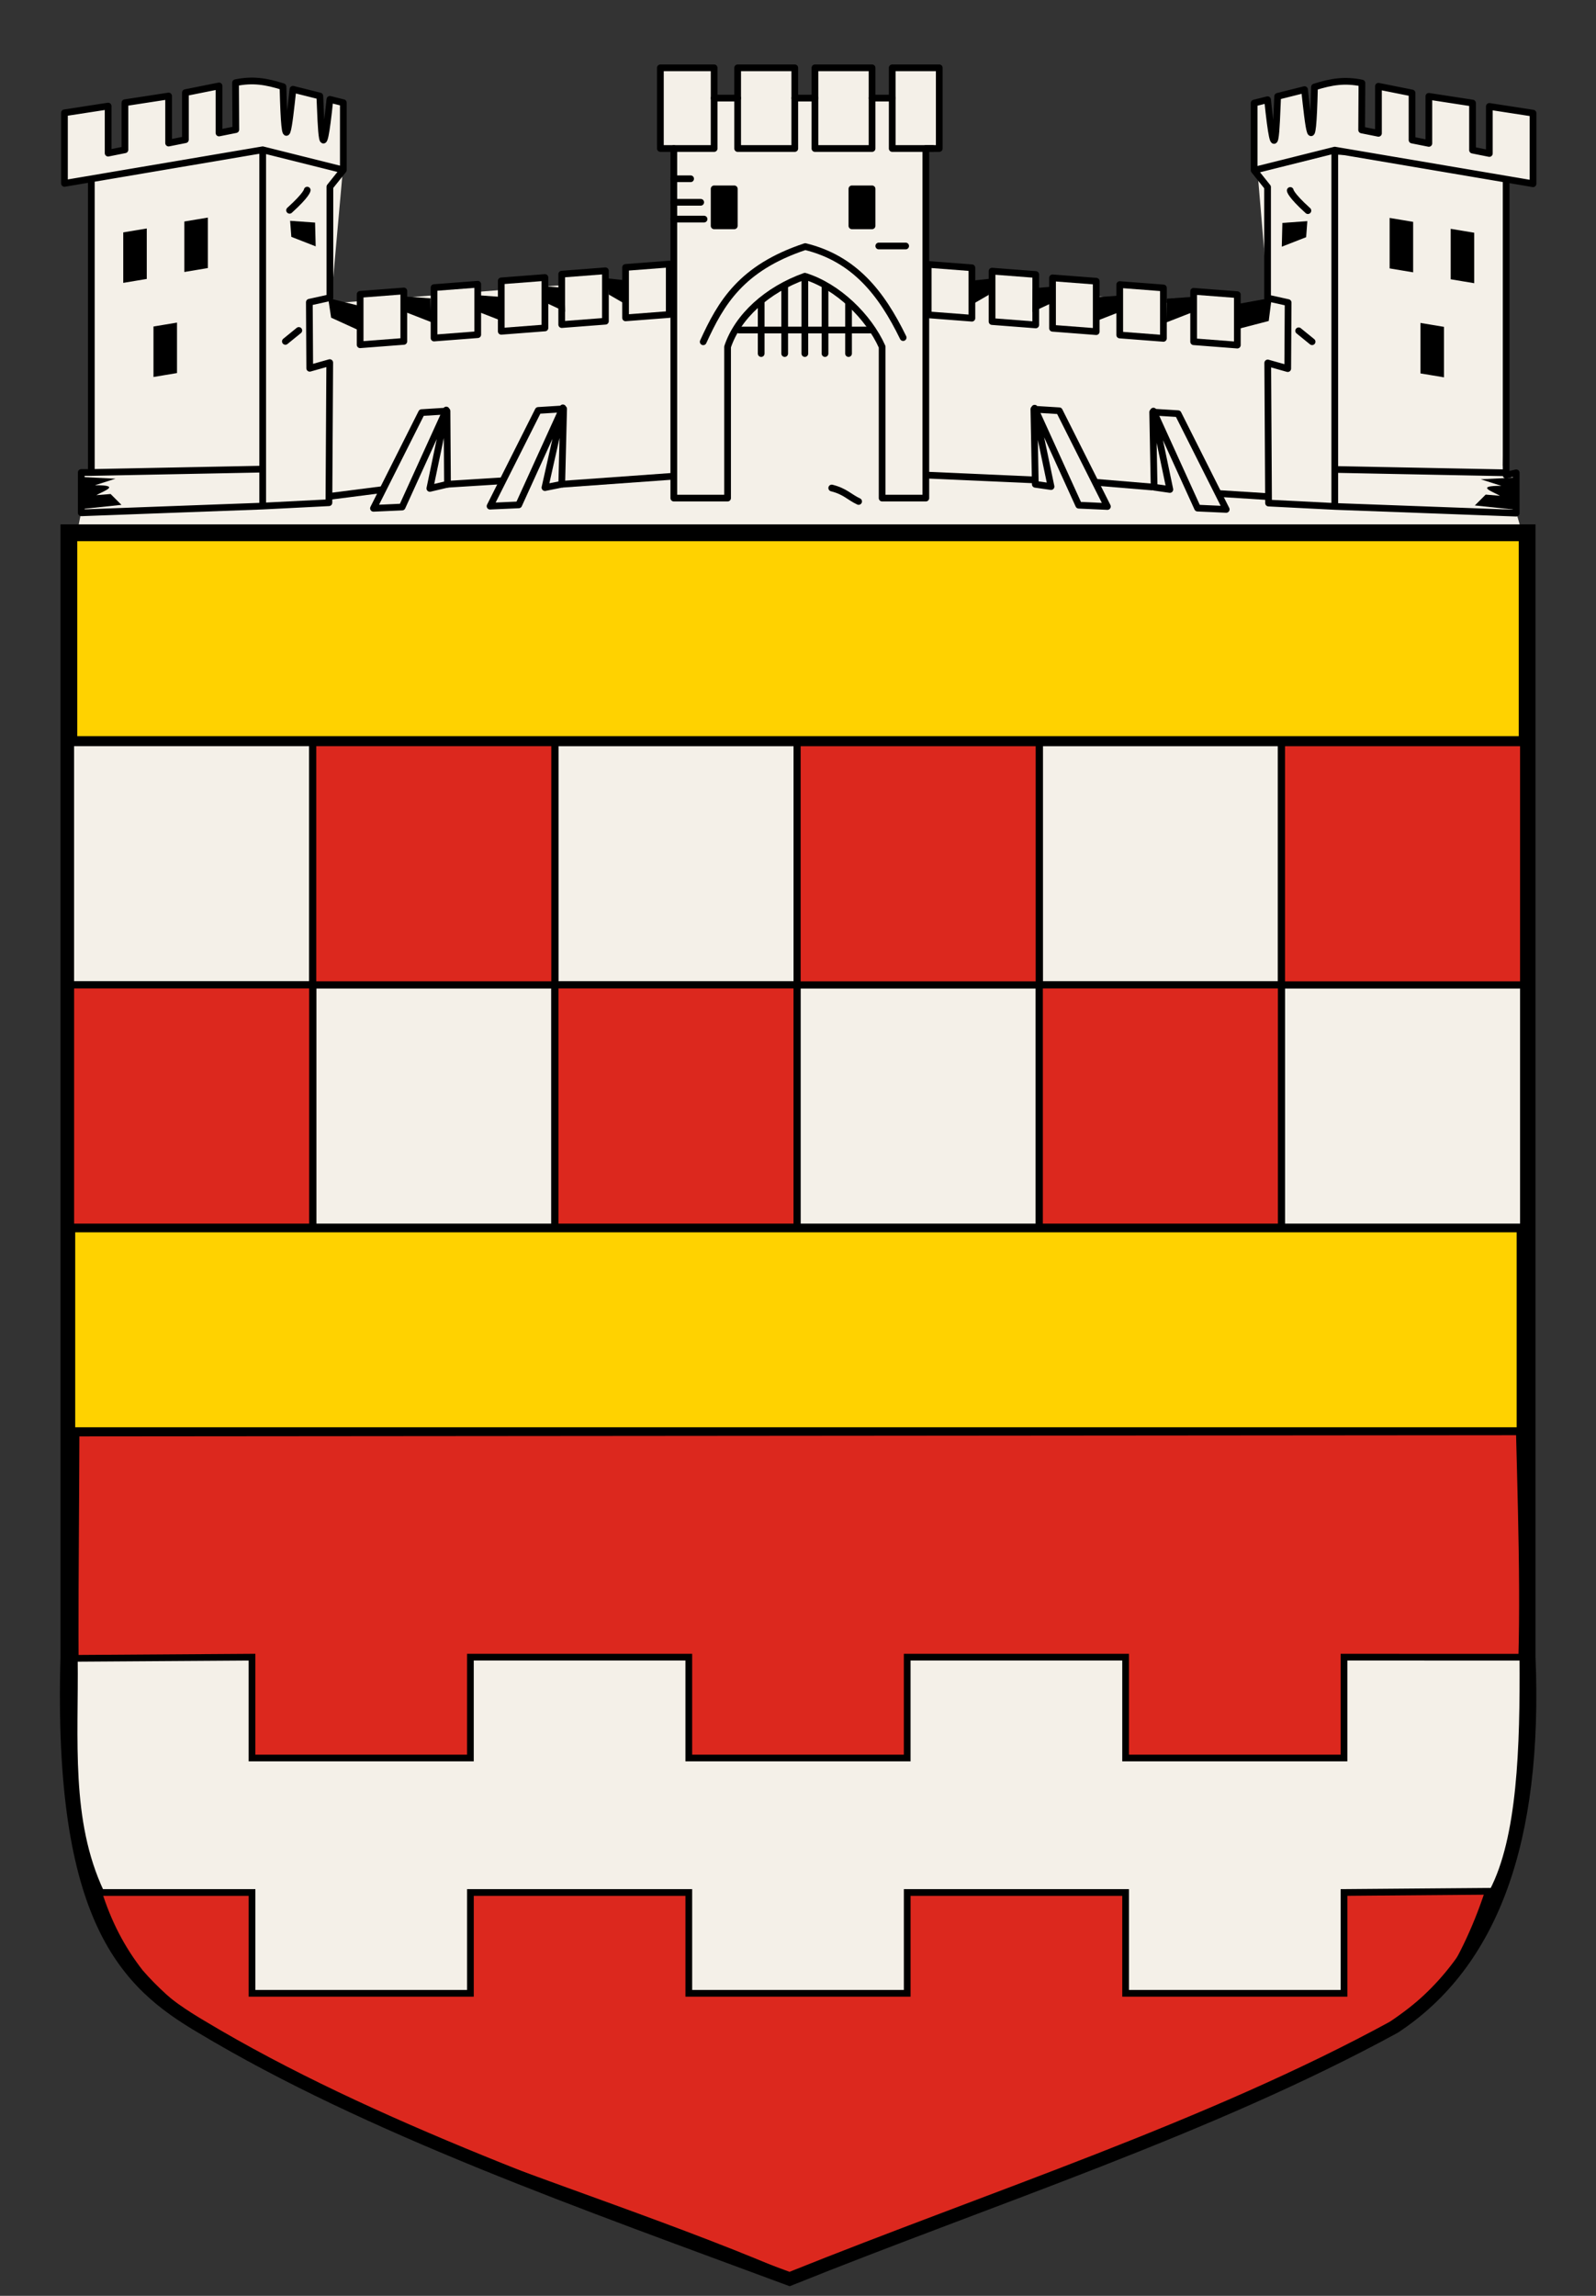 <?xml version="1.0" encoding="UTF-8"?><!-- Created with Inkscape (http://www.inkscape.org/) -->
<svg xmlns:rdf="http://www.w3.org/1999/02/22-rdf-syntax-ns#" xmlns="http://www.w3.org/2000/svg" height="683" width="475" version="1.1" xmlns:cc="http://creativecommons.org/ns#" xmlns:dc="http://purl.org/dc/elements/1.1/">
 <rect width="100%" height="100%" fill="#333333" stroke="none"/>

 <path d="m26.87,48.018,51.265-3.182,24.393,0.21-4.037,45.223,100.91-7.974,76.075,1.185,102.33,9.425-4.049-47.807,74.548,2.92-1.083,90.538,5.325,18.356-429.21-0.354,3.535-18.031z" fill="#f4f0e8"/>
 <path stroke-linejoin="round" d="M22.627,426.32,452.19,425.97c1.654,64.422,3.639,118.52-18.738,158.75-25.448,35.922-129.21,62.446-196.58,93.338-67.8-29.59-160.83-51.6-195.15-91.23-22.382-28.58-19.324-67.62-19.092-160.51z" stroke="#000" stroke-linecap="round" stroke-miterlimit="4" stroke-width="2" fill="#dc281e"/>
 <path stroke-linejoin="miter" d="m20,158,435,0,0,335c2.233,54.665-11.053,90.923-40,110-55,30-119.54,50.696-180,75-60.98-22.64-125-45-175-75-22.114-13.03-42.234-31.42-40-110z" stroke="#000" stroke-linecap="butt" stroke-miterlimit="4" stroke-dasharray="none" stroke-width="4" fill="none"/>
 <path stroke-linejoin="miter" d="M22.121,493.35,75,493v30h65v-30h65v30h65v-30h65v30h65v-30l53.243,0.014c0.177,27.173-0.681,53.754-8.95,69.632l-44.29,0.36v30h-65v-30h-65v30h-65v-30h-65v30h-65v-30h-45c-10.07-21.41-7.588-45.48-7.879-69.65z" stroke="#000" stroke-linecap="butt" stroke-miterlimit="4" stroke-dasharray="none" stroke-width="2" fill="#f4f0e8"/>
 <g stroke-linejoin="round" transform="matrix(1.06,0,0,1.06,-1.27,-16.52)" stroke="#000" stroke-linecap="round" stroke-miterlimit="4" stroke-dasharray="none" stroke-width="2">
  <rect height="67.99" width="67.99" y="224" x="21" fill="#f4f0e8"/>
  <rect height="67.99" width="67.99" y="224.01" x="157.01" fill="#f4f0e8"/>
  <rect height="67.99" width="67.99" y="292" x="89" fill="#f4f0e8"/>
  <rect height="67.99" width="67.99" y="224.01" x="293" fill="#f4f0e8"/>
  <rect height="67.99" width="67.99" y="292" x="361" fill="#f4f0e8"/>
  <rect height="67.99" width="67.99" y="292" x="225" fill="#f4f0e8"/>
  <rect height="67.99" width="67.99" y="224" x="89" fill="#dc281e"/>
  <rect height="67.99" width="67.99" y="292" x="21.01" fill="#dc281e"/>
  <rect height="67.99" width="67.99" y="292" x="157" fill="#dc281e"/>
  <rect height="67.99" width="67.99" y="224.01" x="225" fill="#dc281e"/>
  <rect height="67.99" width="67.99" y="292" x="293" fill="#dc281e"/>
  <rect height="67.99" width="67.99" y="224.01" x="361" fill="#dc281e"/>
 </g>
 <rect stroke-dasharray="none" height="60" width="431" stroke="#000" stroke-miterlimit="4" y="160" x="22" stroke-width="2" fill="#ffd200"/>
 <rect stroke-dasharray="none" height="60" width="431" stroke="#000" stroke-miterlimit="4" y="365.61" x="21.381" stroke-width="2" fill="#ffd200"/>
 <g transform="translate(3.182,1.061)">
  <path stroke-linejoin="round" d="M107.97,150.16,116.5,149.78,129.63,120.92,124.75,144.24,130,143l-0.146-21.78-7.561,0.47z" stroke="#000" stroke-linecap="butt" stroke-miterlimit="4" stroke-dasharray="none" stroke-width="2" fill="none"/>
  <g transform="translate(3,4.5)">
   <path stroke-linejoin="round" d="m18,135,0,12,54-2,0-106,24,6-24-6-59,10,0-21,13-2,0,14,5-1,0-14,13-2,0,14,5-1,0-14,10-2,0,14,5-1-0.081-13.951c5.081-1.049,9.02-0.436,14.12,1.174,0.548,23.438,1.764,11.772,2.961,0.777l8,2c0.421,9.289,0.66,23.686,3,1l4,1v20l-4,5v33l-6.116,1.354,0.116,19.646,5.952-1.68-0.245,41.68-19.707,1v-11l-51,1v-87.116,87.116z" stroke="#000" stroke-linecap="butt" stroke-miterlimit="4" stroke-dasharray="none" stroke-width="2" fill="#f4f0e8"/>
   <path stroke-linejoin="round" d="m101,82,13-1,0,15-13,1z" stroke="#000" stroke-linecap="butt" stroke-miterlimit="4" stroke-dasharray="none" stroke-width="2" fill="#f4f0e8"/>
   <path stroke-linejoin="miter" d="m31,64,6-1,0,14-6,1z" stroke="#000" stroke-linecap="butt" stroke-width="1px" fill="#000"/>
   <path stroke-linejoin="miter" d="m80,57c5.25-4.75,5.25-6,5.25-6" stroke="#000" stroke-linecap="round" stroke-miterlimit="4" stroke-dasharray="none" stroke-width="2" fill="none"/>
   <path stroke-linejoin="miter" d="m78.75,96,4-3.25" stroke="#000" stroke-linecap="round" stroke-miterlimit="4" stroke-dasharray="none" stroke-width="2" fill="none"/>
   <path stroke-linejoin="miter" d="m49.177,60.763,6-1,0,14-6,1z" stroke="#000" stroke-linecap="butt" stroke-width="1px" fill="#000"/>
   <path stroke-linejoin="miter" d="m40,92,6-1,0,14-6,1z" stroke="#000" stroke-linecap="butt" stroke-width="1px" fill="#000"/>
   <path stroke-linejoin="round" d="m123,80,13-1,0,15-13,1z" stroke="#000" stroke-linecap="butt" stroke-miterlimit="4" stroke-dasharray="none" stroke-width="2" fill="#f4f0e8"/>
   <path stroke-linejoin="round" d="m143,78,13-1,0,15-13,1z" stroke="#000" stroke-linecap="butt" stroke-miterlimit="4" stroke-dasharray="none" stroke-width="2" fill="#f4f0e8"/>
   <path stroke-linejoin="round" d="m161,76,13-1,0,15-13,1z" stroke="#000" stroke-linecap="butt" stroke-miterlimit="4" stroke-dasharray="none" stroke-width="2" fill="#f4f0e8"/>
   <path stroke-linejoin="round" d="m180,74,13-1,0,15-13,1z" stroke="#000" stroke-linecap="butt" stroke-miterlimit="4" stroke-dasharray="none" stroke-width="2" fill="#f4f0e8"/>
   <path stroke-linejoin="miter" d="m92.277,142.06,15.203-1.944" stroke="#000" stroke-linecap="butt" stroke-miterlimit="4" stroke-dasharray="none" stroke-width="2" fill="none"/>
   <path stroke-linejoin="miter" d="m127,138.5,16-1" stroke="#000" stroke-linecap="round" stroke-miterlimit="4" stroke-dasharray="none" stroke-width="2" fill="none"/>
   <path stroke-linejoin="miter" d="m161,138.5,32.828-2.354" stroke="#000" stroke-linecap="butt" stroke-miterlimit="4" stroke-dasharray="none" stroke-width="2" fill="none"/>
   <path d="m114.55,82.666,7.425,0.53,0.177,7.071-7.248-2.828z" fill="#000"/>
   <path d="m135.32,82.224,7.425,0.53,0.177,7.071-7.248-2.828z" fill="#000"/>
   <path d="m155.65,79.573,6.216,0.53,0.148,7.071-6.068-2.828z" fill="#000"/>
   <path d="m174.74,77.275,5.007,0.53,0.119,7.071-4.888-2.828z" fill="#000"/>
   <path d="m91.482,83.108,9.192,2.298-0.177,7.248-8.132-3.712z" fill="#000"/>
   <path d="m80.168,60.127,7.425,0.53,0.177,7.071-7.248-2.828z" fill="#000"/>
   <path d="m17.589,136.32,10.607,0.53-6.117,1.944c7.953-0.033,2.651,1.663,0.4,2.961l4.259-0.35,3.225,3.223-11.667,1.237z" fill="#000"/>
   <path stroke-linejoin="round" d="m139.67,145.02,8.53-0.384,13.134-28.859l-5.33,23.72,5-1,0.556-22.427-7.561,0.47z" stroke="#000" stroke-linecap="butt" stroke-miterlimit="4" stroke-dasharray="none" stroke-width="2" fill="none"/>
  </g>
 </g>
 <g transform="translate(6.541,3.182)" stroke="#000" stroke-miterlimit="4" stroke-dasharray="none" stroke-width="2">
  <path stroke-linejoin="round" d="m190,17,16,0,0,9,7,0,0-9,17,0,0,9,6,0,0-9,17,0,0,9,6,0,0-9,14,0,0,24-4,0,0,104-13,0,0-45c-4-9-13.25-18-23-21-11.25,4-20,12-23,21v45h-16v-104h-4z" stroke-linecap="round" fill="#f4f0e8"/>
  <path stroke-linejoin="round" d="m202.75,98.5c5.248-11.494,11.269-21.985,30.366-28.323,14.623,3.597,22.677,13.83,29.134,27.073" stroke-linecap="round" fill="none"/>
  <path stroke-linejoin="round" d="m194,41,12,0,0-15" stroke-linecap="round" fill="none"/>
  <path stroke-linejoin="round" d="m271,41-12,0,0-15" stroke-linecap="round" fill="none"/>
  <path stroke-linejoin="round" d="m213,26,0,15,17,0,0-15" stroke-linecap="round" fill="none"/>
  <path stroke-linejoin="round" d="m236,26,0,15,17,0,0-15" stroke-linecap="round" fill="none"/>
  <path stroke-linejoin="miter" d="m213,95,40,0" stroke-linecap="butt" fill="none"/>
  <path stroke-linejoin="miter" d="m233,80,0,22" stroke-linecap="round" fill="none"/>
  <path stroke-linejoin="miter" d="m227,82,0,20" stroke-linecap="round" fill="none"/>
  <path stroke-linejoin="miter" d="M220,86.939,220,102" stroke-linecap="round" fill="none"/>
  <path stroke-linejoin="miter" d="m239,82,0,20" stroke-linecap="round" fill="none"/>
  <path stroke-linejoin="miter" d="M246,86.939,246,102" stroke-linecap="round" fill="none"/>
  <rect stroke-linejoin="round" height="11" width="6" stroke-linecap="round" y="53" x="206" fill="#000"/>
  <rect stroke-linejoin="round" height="11" width="6" stroke-linecap="round" y="53" x="247" fill="#000"/>
  <path stroke-linejoin="miter" d="m255,70,8,0" stroke-linecap="round" fill="none"/>
  <path stroke-linejoin="miter" d="m194,62,9,0" stroke-linecap="round" fill="none"/>
  <path stroke-linejoin="miter" d="m194,57,8,0" stroke-linecap="round" fill="none"/>
  <path stroke-linejoin="miter" d="m194,50,5,0" stroke-linecap="round" fill="none"/>
  <path stroke-linejoin="miter" d="m241,142c4,1,5.287,2.752,8,4" stroke-linecap="round" fill="none"/>
 </g>
 <g transform="translate(3.005,0.177)">
  <g transform="matrix(-1,0,0,1,466.25,5.485)">
   <path stroke-linejoin="round" d="m18,135,0,12,54-2,0-106,24,6-24-6-59,10,0-21,13-2,0,14,5-1,0-14,13-2,0,14,5-1,0-14,10-2,0,14,5-1-0.081-13.951c5.081-1.049,9.02-0.436,14.12,1.174,0.548,23.438,1.764,11.772,2.961,0.777l8,2c0.421,9.289,0.66,23.686,3,1l4,1v20l-4,5v33l-6.116,1.354,0.116,19.646,5.952-1.68-0.245,41.68-19.707,1v-11l-51,1v-87.293,88z" stroke="#000" stroke-linecap="butt" stroke-miterlimit="4" stroke-dasharray="none" stroke-width="2" fill="#f4f0e8"/>
   <path stroke-linejoin="round" d="m101,82,13-1,0,15-13,1z" stroke="#000" stroke-linecap="butt" stroke-miterlimit="4" stroke-dasharray="none" stroke-width="2" fill="#f4f0e8"/>
   <path stroke-linejoin="miter" d="m31,64,6-1,0,14-6,1z" stroke="#000" stroke-linecap="butt" stroke-width="1px" fill="#000"/>
   <path stroke-linejoin="miter" d="m80,57c5.25-4.75,5.25-6,5.25-6" stroke="#000" stroke-linecap="round" stroke-miterlimit="4" stroke-dasharray="none" stroke-width="2" fill="none"/>
   <path stroke-linejoin="miter" d="m78.75,96,4-3.25" stroke="#000" stroke-linecap="round" stroke-miterlimit="4" stroke-dasharray="none" stroke-width="2" fill="none"/>
   <path stroke-linejoin="miter" d="m49.177,60.763,6-1,0,14-6,1z" stroke="#000" stroke-linecap="butt" stroke-width="1px" fill="#000"/>
   <path stroke-linejoin="miter" d="m40,92,6-1,0,14-6,1z" stroke="#000" stroke-linecap="butt" stroke-width="1px" fill="#000"/>
   <path stroke-linejoin="round" d="m123,80,13-1,0,15-13,1z" stroke="#000" stroke-linecap="butt" stroke-miterlimit="4" stroke-dasharray="none" stroke-width="2" fill="#f4f0e8"/>
   <path stroke-linejoin="round" d="m143,78,13-1,0,15-13,1z" stroke="#000" stroke-linecap="butt" stroke-miterlimit="4" stroke-dasharray="none" stroke-width="2" fill="#f4f0e8"/>
   <path stroke-linejoin="round" d="m161,76,13-1,0,15-13,1z" stroke="#000" stroke-linecap="butt" stroke-miterlimit="4" stroke-dasharray="none" stroke-width="2" fill="#f4f0e8"/>
   <path stroke-linejoin="round" d="m180,74,13-1,0,15-13,1z" stroke="#000" stroke-linecap="butt" stroke-miterlimit="4" stroke-dasharray="none" stroke-width="2" fill="#f4f0e8"/>
   <path stroke-linejoin="miter" d="m92.277,142.06,13.965-0.884" stroke="#000" stroke-linecap="butt" stroke-miterlimit="4" stroke-dasharray="none" stroke-width="2" fill="none"/>
   <path stroke-linejoin="miter" d="m126.22,139.23,16.971-1.414" stroke="#000" stroke-linecap="butt" stroke-miterlimit="4" stroke-dasharray="none" stroke-width="2" fill="none"/>
   <path stroke-linejoin="miter" d="m161.4,137.11,31.82-1.414" stroke="#000" stroke-linecap="butt" stroke-miterlimit="4" stroke-dasharray="none" stroke-width="2" fill="none"/>
   <path fill="#000" d="m114.55,82.666,7.425,0.53,0.177,7.071-7.248-2.828z"/>
   <path fill="#000" d="m135.32,82.224,7.425,0.53,0.177,7.071-7.248-2.828z"/>
   <path fill="#000" d="m155.65,79.573,6.216,0.53,0.148,7.071-6.068-2.828z"/>
   <path fill="#000" d="m174.74,77.275,5.007,0.53,0.119,7.071-4.888-2.828z"/>
   <path fill="#000" d="m90.775,82.932,9.723,1.768,0,7.425-8.839-2.298z"/>
   <path fill="#000" d="m80.168,60.127,7.425,0.53,0.177,7.071-7.248-2.828z"/>
   <path stroke-linejoin="round" d="m139.67,145.02,8.53-0.384,13.134-28.859-4.884,23.316,4.677-0.677,0.427-22.341-7.561,0.47z" stroke="#000" stroke-linecap="butt" stroke-miterlimit="4" stroke-dasharray="none" stroke-width="2" fill="none"/>
  </g>
  <path stroke-linejoin="round" d="m361.94,151.37-8.53-0.384-13.134-28.859,4.884,23.316-4.677-0.677-0.427-22.341,7.561,0.47z" stroke="#000" stroke-linecap="butt" stroke-miterlimit="4" stroke-dasharray="none" stroke-width="2" fill="none"/>
 </g>
 <path fill="#000" d="m451.31,142.06-10.607,0.53,6.117,1.944c-7.953-0.033-2.651,1.663-0.4,2.961l-4.259-0.35-3.225,3.223,11.667,1.237z"/>
</svg>
